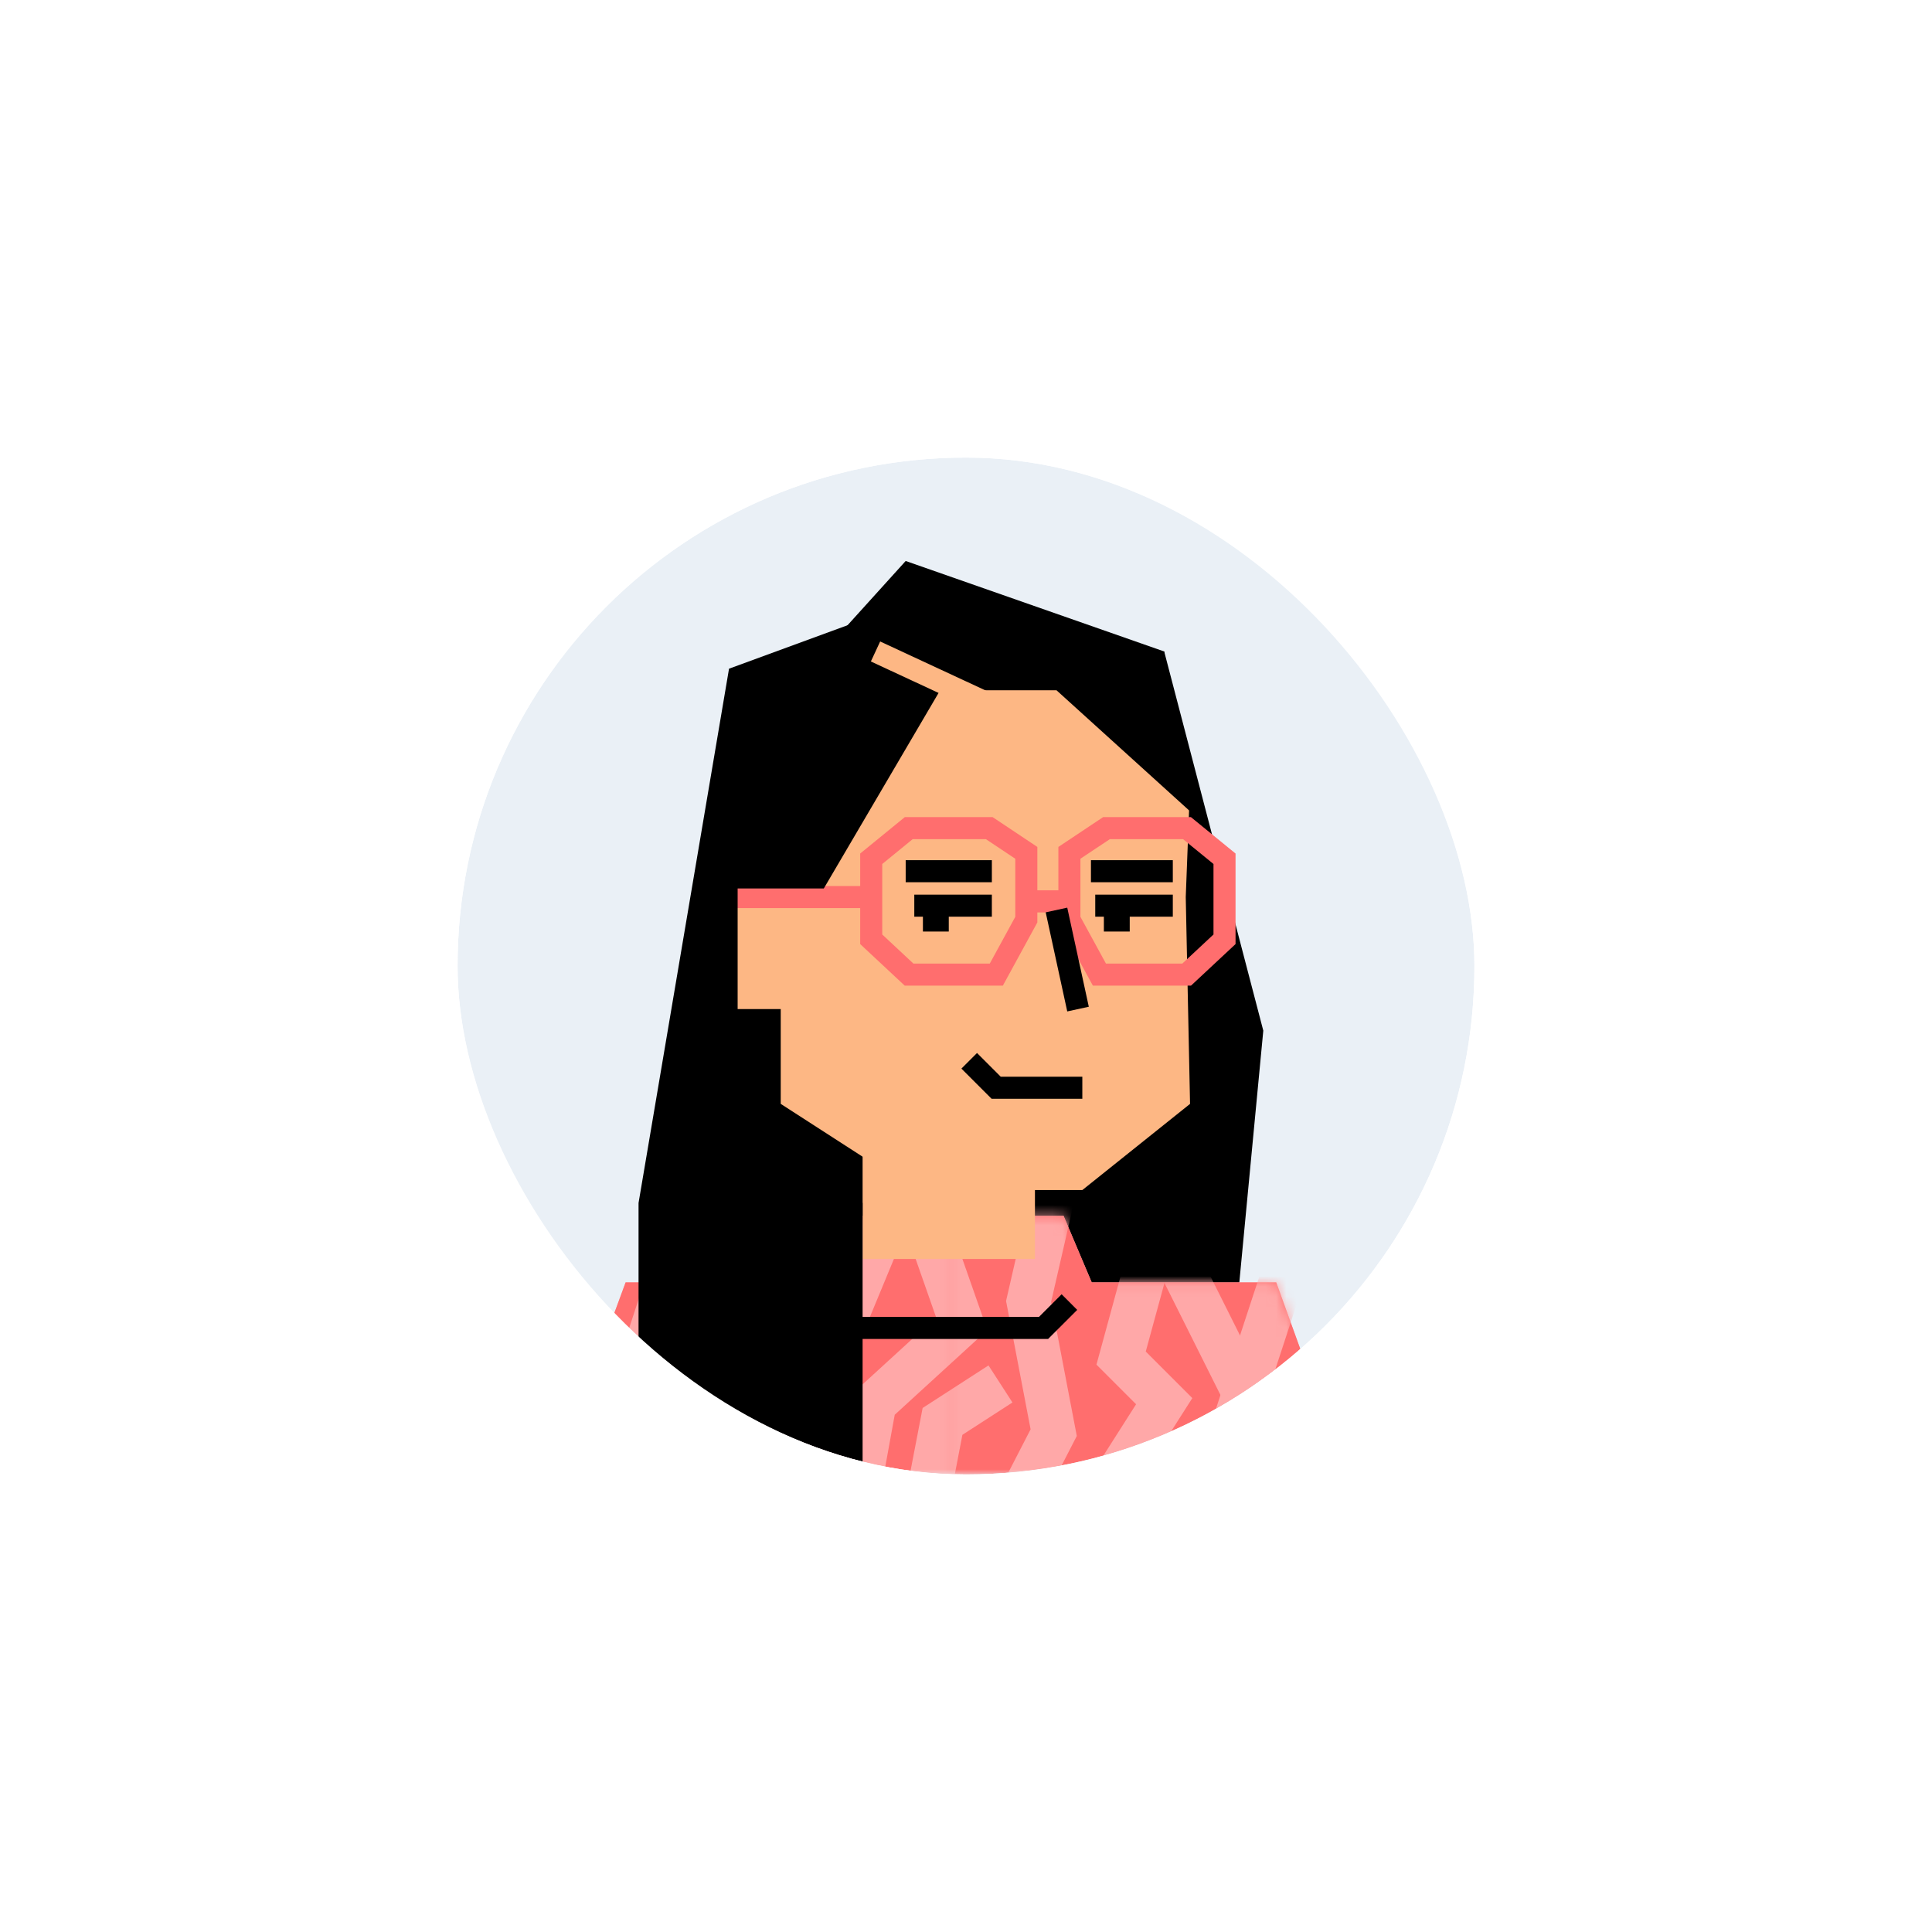 <svg width="190" height="190" viewBox="0 0 190 190" fill="none" xmlns="http://www.w3.org/2000/svg">
<g filter="url(#filter0_d_266_4885)">
<g clip-path="url(#clip0_266_4885)">
<rect x="45" y="25" width="100" height="100" rx="50" fill="#EAF0F6"/>
<mask id="mask0_266_4885" style="mask-type:luminance" maskUnits="userSpaceOnUse" x="45" y="25" width="100" height="100">
<path d="M145 25H45V125H145V25Z" fill="white"/>
</mask>
<g mask="url(#mask0_266_4885)">
<path d="M95 46.186L114.492 44.068L124.237 81.356L121.695 108.051L126.356 125H95V46.186Z" fill="black"/>
<path d="M114.492 44.068L89.068 35.169L81.017 44.068L72.119 50L62.797 119.491L100.508 125L116.186 69.492L114.492 44.068Z" fill="black"/>
<path d="M104.596 99.576H100.446H93.305V136.864L133.559 128.39L125.509 106.114H107.363L104.596 99.576Z" fill="#FFA8A8"/>
<path d="M79.895 99.576H84.045H93.729V136.864L53.475 127.966L61.526 106.114H77.129L79.895 99.576Z" fill="#FFA8A8"/>
<path d="M104.596 99.576H100.446H93.305V136.864L133.559 128.39L125.509 106.114H107.363L104.596 99.576Z" fill="#FF6E6E"/>
<path d="M79.895 99.576H84.045H93.729V136.864L53.475 127.966L61.526 106.114H77.129L79.895 99.576Z" fill="#FF6E6E"/>
<mask id="mask1_266_4885" style="mask-type:alpha" maskUnits="userSpaceOnUse" x="53" y="99" width="81" height="38">
<path d="M104.596 99.576H100.446H93.305V136.864L133.559 128.39L125.509 106.114H107.363L104.596 99.576Z" fill="#535353"/>
<path d="M79.895 99.576H84.045H93.729V136.864L53.475 127.966L61.526 106.114H77.129L79.895 99.576Z" fill="#535353"/>
</mask>
<g mask="url(#mask1_266_4885)">
<path d="M103.625 97.23L101.156 107.986L103.625 120.893L95.865 135.952" stroke="#FFA8A8" stroke-width="4.339"/>
<path d="M82.461 137.386L85.988 118.025L94.576 110.169L89.526 95.763" stroke="#FFA8A8" stroke-width="4.339"/>
<path d="M73.289 135.952L81.755 113.005M81.755 113.005L78.581 102.249L85.283 85.756M81.755 113.005L87.399 99.381" stroke="#FFA8A8" stroke-width="4.339"/>
<path d="M67.998 133.801L75.053 114.439L73.29 93.644L75.053 84.322" stroke="#FFA8A8" stroke-width="4.339"/>
<path d="M89.163 138.104L92.691 119.785L98.39 116.102" stroke="#FFA8A8" stroke-width="4.339"/>
<path d="M103.362 135.278L114.492 117.797L110.254 113.559L112.797 104.237" stroke="#FFA8A8" stroke-width="4.339"/>
<path d="M55.011 138.499L64.888 108.382" stroke="#FFA8A8" stroke-width="4.339"/>
<path d="M132.546 131.714L141.012 108.768M141.012 108.768L137.837 98.012L144.539 81.519M141.012 108.768L146.656 95.143" stroke="#FFA8A8" stroke-width="4.339"/>
<path d="M125.56 128.716L132.614 109.355L130.851 88.559L132.614 79.237" stroke="#FFA8A8" stroke-width="4.339"/>
<path d="M111.525 95.339L122.119 116.526" stroke="#FFA8A8" stroke-width="4.339"/>
<path d="M116.583 134.653L126.459 104.536" stroke="#FFA8A8" stroke-width="4.339"/>
</g>
<path d="M84.831 89.407H101.78V103.814H95H84.831V89.407Z" fill="#FDB784"/>
<path d="M76.78 51.271L85.446 43.644H108.474L117.034 57.203L116.611 68.22L117.034 88.559L106.441 97.034H89.916L76.78 88.559V51.271Z" fill="#FDB784"/>
<path d="M97.543 65.678H89.068" stroke="black" stroke-width="2.169"/>
<path d="M107.288 65.678H115.339" stroke="black" stroke-width="2.169"/>
<path d="M89.915 69.068H97.542" stroke="black" stroke-width="2.169"/>
<path d="M107.711 69.068H115.339" stroke="black" stroke-width="2.169"/>
<path d="M93.306 69.068H90.763V71.61H93.306V69.068Z" fill="black"/>
<path d="M111.102 69.068H108.559V71.61H111.102V69.068Z" fill="black"/>
<path d="M79.746 66.525H71.271V79.237H79.746V66.525Z" fill="#FDB784"/>
<path d="M106.44 86.972H97.966L95.316 84.322" stroke="black" stroke-width="2.169"/>
<path d="M101.356 68.644H104.746" stroke="#FF6E6E" stroke-width="2.169"/>
<path d="M71.271 73.305V68.22H85.678" stroke="#FF6E6E" stroke-width="2.169"/>
<path d="M85.678 64.454L89.37 61.441H97.286L100.932 63.872V70.441L97.981 75.847H93.305H89.402L85.678 72.372V64.454Z" stroke="#FF6E6E" stroke-width="2.169"/>
<path d="M120.424 64.454L116.732 61.441H108.816L105.169 63.872V70.441L108.121 75.847H112.797H116.7L120.424 72.372V64.454Z" stroke="#FF6E6E" stroke-width="2.169"/>
<path d="M103.898 69.492L106.017 79.237" stroke="black" stroke-width="2.169"/>
<path d="M103.898 47.881H92.458L81.017 67.373H72.542V84.746L84.831 98.305V130.508L62.797 127.542V98.305L71.695 45.763L84.407 41.102L111.102 43.644L114.068 44.068L118.305 61.017L117.458 60.169L103.898 47.881Z" fill="black"/>
<path d="M86.102 44.068L99.957 50.506" stroke="#FDB784" stroke-width="2.169"/>
<path d="M83.983 110.593H102.627L105.17 108.051" stroke="black" stroke-width="2.169"/>
</g>
</g>
<rect x="42.5" y="22.5" width="105" height="105" rx="52.5" stroke="white" stroke-width="5"/>
</g>
<defs>
<filter id="filter0_d_266_4885" x="0" y="0" width="190" height="190" filterUnits="userSpaceOnUse" color-interpolation-filters="sRGB">
<feFlood flood-opacity="0" result="BackgroundImageFix"/>
<feColorMatrix in="SourceAlpha" type="matrix" values="0 0 0 0 0 0 0 0 0 0 0 0 0 0 0 0 0 0 127 0" result="hardAlpha"/>
<feOffset dy="20"/>
<feGaussianBlur stdDeviation="20"/>
<feComposite in2="hardAlpha" operator="out"/>
<feColorMatrix type="matrix" values="0 0 0 0 0.118 0 0 0 0 0.18 0 0 0 0 0.161 0 0 0 0.15 0"/>
<feBlend mode="normal" in2="BackgroundImageFix" result="effect1_dropShadow_266_4885"/>
<feBlend mode="normal" in="SourceGraphic" in2="effect1_dropShadow_266_4885" result="shape"/>
</filter>
<clipPath id="clip0_266_4885">
<rect x="45" y="25" width="100" height="100" rx="50" fill="white"/>
</clipPath>
</defs>
</svg>
